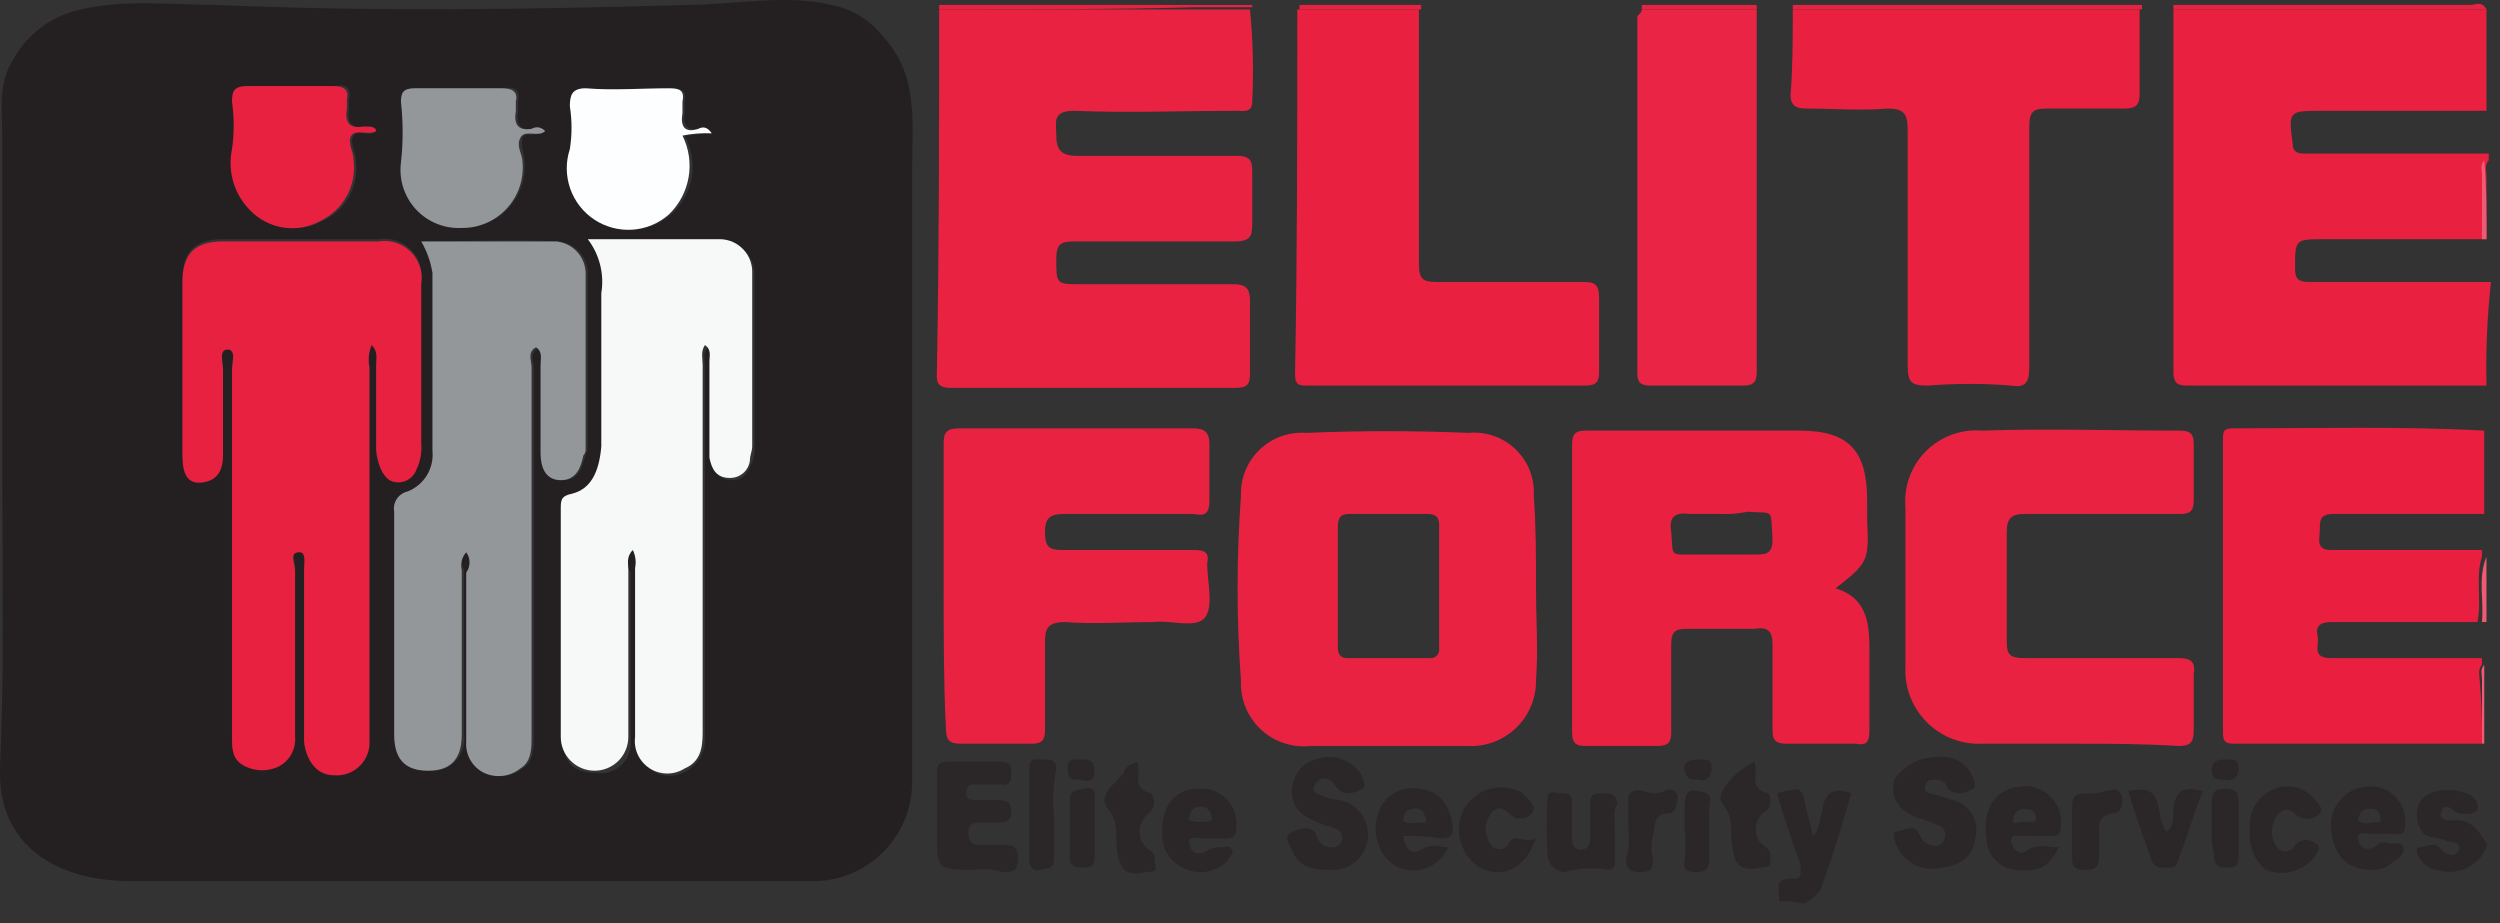 <svg xmlns="http://www.w3.org/2000/svg" width="111" height="41" viewBox="0 0 111 41" fill="none"><rect x="0" y="0" width="111" height="41" fill="#333333" stroke="none"/><g clip-path="url(#clip0_2521_11348)"><path d="M36.899 0.22C37.813 0.385 38.633 0.884 39.199 1.62C40.799 3.32 40.499 5.42 40.499 7.52V34.72C40.5 35.853 40.064 36.943 39.282 37.762C38.499 38.582 37.431 39.068 36.299 39.12H5.799C2.599 39.12 -0.101 37.62 -0.001 34.12C0.199 29.72 0.099 25.42 0.099 21.02V6.02C0.099 4.82 -0.101 3.72 0.599 2.62C1.164 1.612 2.095 0.86 3.199 0.52C5.299 -0.08 7.499 0.22 9.599 0.22C16.599 0.52 23.599 0.42 30.499 0.22C32.499 0.22 34.899 -0.28 36.899 0.22ZM16.499 15.32C16.799 15.62 16.699 15.82 16.699 16.12V19.82C16.669 20.133 16.739 20.448 16.899 20.72C17.099 21.02 17.299 21.32 17.699 21.32C18.099 21.32 18.299 21.02 18.499 20.72C18.669 20.38 18.738 19.998 18.699 19.62V12.52C18.742 12.261 18.723 11.995 18.643 11.744C18.563 11.494 18.424 11.266 18.238 11.08C18.052 10.895 17.825 10.756 17.574 10.676C17.324 10.595 17.058 10.576 16.799 10.62H9.899C8.599 10.62 8.099 11.22 8.099 12.42V20.12C8.099 20.92 8.399 21.42 8.999 21.32C9.599 21.22 9.899 20.72 9.899 20.12V16.32C9.899 16.02 9.699 15.42 10.099 15.42C10.499 15.42 10.299 16.02 10.299 16.32V32.62C10.299 33.12 10.299 33.52 10.699 33.82C10.939 34.005 11.23 34.114 11.533 34.132C11.837 34.15 12.138 34.076 12.399 33.92C12.628 33.794 12.816 33.604 12.941 33.373C13.065 33.142 13.12 32.881 13.099 32.62V25.22C13.099 24.92 12.899 24.42 13.299 24.42C13.699 24.42 13.499 24.92 13.499 25.22V32.82C13.479 33.19 13.604 33.552 13.846 33.832C14.089 34.112 14.43 34.287 14.799 34.32C15.18 34.342 15.555 34.22 15.851 33.98C16.147 33.739 16.342 33.397 16.399 33.02V16.22C16.34 15.917 16.375 15.603 16.499 15.32ZM28.099 24.42C28.299 24.82 28.199 25.12 28.299 25.32V32.82C28.264 33.091 28.307 33.367 28.423 33.615C28.539 33.862 28.723 34.072 28.954 34.219C29.185 34.366 29.453 34.444 29.726 34.444C30 34.444 30.268 34.366 30.499 34.22C30.774 34.061 30.997 33.825 31.14 33.54C31.282 33.256 31.337 32.936 31.299 32.62V16.32C31.299 16.02 31.199 15.72 31.399 15.42C31.799 15.62 31.599 15.92 31.599 16.12V20.42C31.699 20.92 31.899 21.32 32.499 21.32C33.099 21.32 33.199 20.92 33.399 20.52C33.48 20.331 33.514 20.125 33.499 19.92V12.22C33.505 12.029 33.474 11.839 33.408 11.661C33.341 11.482 33.24 11.319 33.11 11.18C32.98 11.04 32.824 10.928 32.65 10.849C32.477 10.77 32.289 10.726 32.099 10.72H26.199C26.675 11.424 26.888 12.274 26.799 13.12V19.92C26.799 21.02 26.399 21.82 25.499 22.02C24.999 22.12 24.999 22.32 24.999 22.72V32.82C24.999 33.92 25.499 34.32 26.499 34.32C26.702 34.348 26.91 34.329 27.105 34.263C27.299 34.198 27.477 34.088 27.622 33.943C27.767 33.797 27.877 33.62 27.942 33.426C28.008 33.231 28.027 33.023 27.999 32.82V25.42C27.891 25.27 27.841 25.085 27.86 24.901C27.878 24.717 27.963 24.546 28.099 24.42ZM20.699 24.52C20.899 24.82 20.799 25.12 20.799 25.42V32.92C20.774 33.207 20.838 33.494 20.981 33.744C21.124 33.994 21.339 34.195 21.599 34.32C21.858 34.438 22.145 34.481 22.427 34.446C22.709 34.411 22.977 34.298 23.199 34.12C23.699 33.82 23.699 33.22 23.699 32.72V16.32C23.699 16.02 23.499 15.72 23.899 15.42C24.199 15.62 24.099 15.92 24.099 16.22V20.12C24.099 20.72 24.299 21.32 24.999 21.32C25.699 21.32 25.799 20.82 25.999 20.22C25.999 20.12 26.099 20.02 26.099 19.92V12.22C26.116 11.851 25.991 11.489 25.748 11.21C25.507 10.931 25.166 10.755 24.799 10.72C22.799 10.62 20.799 10.72 18.799 10.72C19.053 11.15 19.223 11.626 19.299 12.12V20.02C19.336 20.399 19.249 20.779 19.05 21.104C18.852 21.429 18.553 21.68 18.199 21.82C18.002 21.863 17.829 21.981 17.717 22.149C17.606 22.317 17.563 22.521 17.599 22.72V32.62C17.599 33.72 17.999 34.22 19.099 34.22C19.309 34.237 19.52 34.207 19.717 34.131C19.914 34.055 20.091 33.936 20.235 33.782C20.379 33.628 20.487 33.444 20.55 33.242C20.613 33.041 20.63 32.828 20.599 32.62V25.32C20.499 25.02 20.399 24.72 20.699 24.52ZM16.699 5.82C16.599 5.52 16.399 5.62 16.199 5.62C15.599 5.72 15.399 5.42 15.499 4.82V4.42C15.599 3.92 15.399 3.72 14.899 3.82H11.099C10.599 3.82 10.499 4.02 10.399 4.52C10.449 5.219 10.449 5.921 10.399 6.62C10.221 7.146 10.223 7.716 10.404 8.24C10.585 8.765 10.935 9.215 11.399 9.52C11.796 9.856 12.285 10.065 12.802 10.119C13.32 10.172 13.841 10.068 14.299 9.82C14.81 9.596 15.233 9.21 15.504 8.723C15.775 8.235 15.879 7.672 15.799 7.12C15.799 6.72 15.499 6.32 15.699 6.02C15.899 5.72 16.399 6.12 16.699 5.82ZM24.199 5.82C23.999 5.62 23.799 5.62 23.699 5.72C23.099 5.82 22.899 5.52 22.999 4.92V4.52C23.099 4.02 22.899 3.82 22.399 3.92H18.499C17.999 3.92 17.899 4.12 17.899 4.52V7.22C17.86 7.593 17.902 7.97 18.021 8.326C18.14 8.682 18.334 9.009 18.59 9.283C18.846 9.558 19.157 9.775 19.504 9.919C19.85 10.063 20.224 10.132 20.599 10.12C20.969 10.115 21.335 10.035 21.673 9.885C22.012 9.735 22.317 9.518 22.569 9.247C22.821 8.976 23.016 8.657 23.142 8.308C23.267 7.96 23.32 7.589 23.299 7.22C23.299 6.82 23.099 6.42 23.199 6.12C23.299 5.82 23.799 6.12 24.199 5.82ZM31.599 5.92C31.399 5.62 31.199 5.62 31.099 5.72C30.499 5.82 30.299 5.52 30.399 5.02V4.52C30.499 4.02 30.299 3.92 29.799 3.92C28.599 3.92 27.299 4.02 26.099 3.92C25.499 3.92 25.399 4.12 25.399 4.72C25.449 5.352 25.449 5.987 25.399 6.62C25.216 7.211 25.234 7.846 25.451 8.425C25.669 9.004 26.072 9.495 26.599 9.82C27.095 10.116 27.672 10.247 28.248 10.193C28.823 10.139 29.366 9.903 29.799 9.52C30.282 9.091 30.604 8.511 30.713 7.875C30.822 7.239 30.711 6.585 30.399 6.02C30.699 6.02 31.099 5.92 31.599 5.92Z" fill="#242021"></path><path d="M110.4 17.12H97.2C96.8 17.12 96.5 17.12 96.5 16.52V0.42H110.4V4.92H103.1C101.6 4.92 101.6 4.92 101.8 6.42C101.8 6.72 102 6.82 102.3 6.82H110.5V7.12C110.3 7.32 110.4 7.62 110.4 7.82V10.62H103.2C101.9 10.62 101.9 10.62 101.9 11.92C101.9 12.32 102 12.52 102.5 12.52H110.6C110.431 14.047 110.365 15.584 110.4 17.12Z" fill="#EA2041"></path><path d="M110.199 33.02H99.199C98.799 33.02 98.699 32.92 98.699 32.52V19.52C98.699 19.22 98.699 19.02 99.099 19.02C102.799 19.02 106.599 18.92 110.299 19.12V22.82H103.599C102.999 22.82 102.999 23.12 102.999 23.52C102.999 23.92 102.799 24.42 103.499 24.42H110.199V24.72C109.899 25.62 110.199 26.62 109.999 27.62H103.499C102.999 27.62 102.799 27.82 102.899 28.22C102.999 28.62 102.599 29.22 103.499 29.22H110.199V29.52C109.999 29.72 110.099 30.02 110.099 30.22C110.181 31.151 110.214 32.086 110.199 33.02Z" fill="#EA1F40"></path><path d="M78.998 40.02C78.998 39.52 78.698 38.92 79.698 39.02C79.998 39.02 79.998 38.62 79.898 38.22C79.498 37.22 79.198 36.22 78.898 35.22C79.998 34.92 79.998 34.92 80.198 35.92L80.498 37.12C80.798 36.82 80.798 36.32 80.898 36.02C80.998 35.22 81.398 34.92 82.198 35.22C81.798 36.62 81.398 37.92 80.898 39.32C80.798 39.72 80.398 39.92 80.098 40.12C79.738 40.037 79.368 40.004 78.998 40.02Z" fill="#2B2728"></path><path d="M110.401 37.62C110.227 38.033 109.904 38.365 109.496 38.551C109.089 38.736 108.626 38.761 108.201 38.62C108.147 38.627 108.091 38.621 108.04 38.604C107.988 38.587 107.94 38.558 107.901 38.52C107.755 38.456 107.625 38.36 107.521 38.239C107.417 38.118 107.342 37.974 107.301 37.82C107.301 37.72 107.301 37.62 107.401 37.62C107.701 37.62 108.101 37.32 108.401 37.72C108.601 37.92 108.801 38.02 109.001 37.92C109.201 37.82 109.201 37.72 109.201 37.62C109.101 37.32 108.801 37.42 108.601 37.32C108.401 37.22 108.101 37.22 107.801 37.12C107.501 37.02 107.301 36.62 107.301 36.12C107.304 35.928 107.362 35.742 107.469 35.582C107.575 35.422 107.725 35.297 107.901 35.22C108.415 35.02 108.986 35.02 109.501 35.22C109.801 35.32 110.101 35.62 110.001 35.92C109.901 36.22 109.401 36.12 109.201 36.12C109.001 36.12 108.601 35.52 108.401 36.02C108.201 36.52 108.901 36.42 109.201 36.42C109.901 36.52 110.101 37.02 110.401 37.42V37.62Z" fill="#2B2728"></path><path d="M79.602 0.42V0.22H95.102V0.42H79.602Z" fill="#EA2242"></path><path d="M110.4 0.42H96.5V0.22H109.7C109.9 0.22 110.2 0.02 110.4 0.42Z" fill="#EA2242"></path><path d="M41.699 0.42V0.22H55.599V0.32H53.099C49.299 0.42 45.499 0.42 41.699 0.42Z" fill="#EA2242"></path><path d="M63.099 0.22V0.42H57.699V0.22H63.099Z" fill="#EA2242"></path><path d="M77.998 0.22V0.42H72.898V0.22H77.998Z" fill="#EA2242"></path><path d="M110.401 10.62H110.201V7.82C110.201 7.52 110.101 7.32 110.301 7.12C110.401 8.22 110.401 9.42 110.401 10.62Z" fill="#F05B73"></path><path d="M110.201 33.02V30.22C110.201 29.92 110.101 29.72 110.301 29.52V33.02H110.201Z" fill="#F05B73"></path><path d="M110.399 27.62H110.199C110.299 26.62 109.999 25.72 110.399 24.72V27.62Z" fill="#F05B73"></path><path d="M41.699 0.42H55.499C55.632 1.782 55.665 3.153 55.599 4.52C55.599 5.02 55.199 4.92 54.899 4.92C52.499 4.92 50.099 5.02 47.699 4.92C46.699 4.92 46.899 5.42 46.899 6.02C46.899 6.62 47.099 6.92 47.799 6.92H54.899C55.499 6.92 55.599 7.12 55.599 7.62V9.92C55.599 10.52 55.499 10.72 54.799 10.72H47.699C47.099 10.72 46.899 10.82 46.899 11.52C46.899 12.62 46.899 12.62 47.999 12.62H54.799C55.299 12.62 55.499 12.82 55.499 13.32V16.62C55.499 17.02 55.399 17.22 54.899 17.22H42.199C41.499 17.22 41.599 16.82 41.599 16.42C41.699 11.02 41.699 5.72 41.699 0.42Z" fill="#EA2242"></path><path d="M68.199 26.12C68.199 27.52 68.299 28.82 68.199 30.22C68.202 30.619 68.122 31.014 67.964 31.38C67.806 31.746 67.575 32.076 67.284 32.348C66.992 32.62 66.648 32.83 66.272 32.963C65.896 33.095 65.497 33.149 65.099 33.12H58.199C57.798 33.165 57.392 33.123 57.009 32.996C56.626 32.869 56.275 32.661 55.98 32.385C55.686 32.109 55.454 31.773 55.302 31.399C55.15 31.026 55.081 30.623 55.099 30.22C54.899 27.49 54.899 24.75 55.099 22.02C55.084 21.64 55.15 21.26 55.291 20.907C55.433 20.554 55.648 20.235 55.922 19.97C56.196 19.706 56.522 19.502 56.88 19.373C57.238 19.244 57.62 19.192 57.999 19.22C60.399 19.12 62.799 19.12 65.199 19.22C65.581 19.183 65.966 19.23 66.327 19.356C66.689 19.482 67.019 19.685 67.295 19.951C67.57 20.218 67.785 20.54 67.924 20.897C68.063 21.255 68.123 21.638 68.099 22.02C68.199 23.32 68.199 24.72 68.199 26.12ZM59.399 26.02V28.72C59.399 29.02 59.499 29.22 59.799 29.22H63.499C63.553 29.225 63.607 29.217 63.657 29.199C63.708 29.18 63.754 29.151 63.792 29.113C63.83 29.075 63.86 29.029 63.878 28.978C63.897 28.928 63.904 28.874 63.899 28.82V23.32C63.899 23.02 63.799 22.82 63.399 22.82H59.899C59.499 22.82 59.399 23.02 59.399 23.42V26.02Z" fill="#EA2242"></path><path d="M81.501 26.12C82.801 26.52 83.001 27.52 83.001 28.72V32.42C83.001 32.92 82.901 33.12 82.401 33.02H79.301C78.801 33.02 78.701 32.82 78.701 32.42V28.62C78.701 28.02 78.501 27.82 77.901 27.92H74.901C74.401 27.92 74.201 28.02 74.201 28.62V32.52C74.201 32.92 74.101 33.12 73.601 33.12H70.401C70.001 33.12 69.801 33.02 69.801 32.52V19.72C69.801 19.32 69.901 19.12 70.401 19.12H79.901C82.101 19.12 82.901 20.02 82.901 22.22V23.12C83.001 24.92 82.901 25.02 81.501 26.12ZM76.401 22.82H75.001C74.301 22.72 74.101 23.02 74.201 23.62C74.301 24.72 74.101 24.62 75.201 24.62H78.001C78.501 24.62 78.701 24.52 78.701 23.92C78.601 22.52 78.801 22.82 77.601 22.72C77.207 22.803 76.803 22.837 76.401 22.82Z" fill="#EA2041"></path><path d="M79.6 0.42H95V4.12C95 4.62 94.9 4.82 94.3 4.82H90.9C90.3 4.82 90.1 4.92 90.1 5.62V16.32C90.1 17.02 89.9 17.22 89.3 17.12C88.069 17.02 86.831 17.02 85.6 17.12C84.9 17.12 84.7 17.02 84.7 16.22V5.72C84.7 5.02 84.5 4.82 83.8 4.82C82.6 4.92 81.4 4.82 80.2 4.82C79.8 4.82 79.5 4.72 79.5 4.22C79.6 3.02 79.6 1.72 79.6 0.42Z" fill="#EA2041"></path><path d="M57.6 0.42H63V11.72C63 12.42 63.2 12.52 63.8 12.52H70.3C70.8 12.52 71 12.62 71 13.22V16.52C71 16.92 70.9 17.12 70.4 17.12H58.1C57.7 17.12 57.5 17.12 57.5 16.62C57.6 11.22 57.6 5.82 57.6 0.42Z" fill="#EA2041"></path><path d="M92.201 33.02H88.001C87.549 33.04 87.098 32.966 86.676 32.802C86.255 32.638 85.872 32.388 85.552 32.068C85.233 31.749 84.983 31.366 84.819 30.944C84.655 30.523 84.581 30.072 84.601 29.62V22.52C84.563 22.064 84.625 21.605 84.782 21.175C84.94 20.746 85.189 20.355 85.513 20.032C85.836 19.708 86.226 19.459 86.656 19.302C87.086 19.144 87.545 19.082 88.001 19.12C90.901 19.02 93.801 19.12 96.801 19.12C97.301 19.12 97.401 19.32 97.401 19.72V22.22C97.401 22.72 97.201 22.82 96.801 22.82H89.901C89.301 22.82 89.101 23.02 89.101 23.62V28.52C89.101 29.12 89.301 29.22 89.901 29.22H96.701C97.201 29.22 97.501 29.32 97.401 29.92V32.42C97.401 33.02 97.201 33.12 96.701 33.12C95.101 33.02 93.601 33.02 92.201 33.02Z" fill="#EA2242"></path><path d="M41.898 26.02V19.72C41.898 19.22 41.998 19.02 42.598 19.02H52.998C53.498 19.02 53.698 19.22 53.698 19.72V22.22C53.698 22.82 53.498 22.92 52.998 22.82H47.298C46.698 22.82 46.398 22.92 46.398 23.62C46.398 24.32 46.598 24.42 47.198 24.42H52.998C53.498 24.42 53.698 24.52 53.598 25.02C53.598 25.82 53.898 26.92 53.498 27.42C53.098 27.92 51.998 27.52 51.198 27.62C49.898 27.62 48.598 27.72 47.298 27.62C46.498 27.62 46.398 27.92 46.398 28.52V32.42C46.398 32.92 46.198 33.02 45.798 33.02H42.698C42.198 33.02 41.998 32.92 41.998 32.32C41.898 30.32 41.898 28.12 41.898 26.02Z" fill="#EA2242"></path><path d="M72.899 0.42H77.999V16.52C77.999 17.02 77.799 17.12 77.399 17.12H73.299C72.899 17.12 72.699 17.02 72.699 16.62V0.72C72.799 0.62 72.899 0.52 72.899 0.42Z" fill="#E92444"></path><path d="M86.201 33.62C86.462 33.599 86.724 33.654 86.954 33.778C87.185 33.902 87.375 34.09 87.501 34.32C87.601 34.52 87.801 34.92 87.601 35.02C87.401 35.12 86.901 35.42 86.501 35.02C86.401 34.82 86.301 34.62 86.001 34.62C85.701 34.62 85.601 34.62 85.501 34.82C85.401 35.02 85.501 35.22 85.701 35.22L86.701 35.52C86.88 35.563 87.049 35.641 87.197 35.751C87.345 35.86 87.469 35.999 87.562 36.157C87.656 36.316 87.716 36.492 87.74 36.674C87.764 36.857 87.751 37.042 87.701 37.22C87.601 38.02 87.101 38.42 86.201 38.52C85.803 38.625 85.38 38.582 85.012 38.398C84.644 38.214 84.356 37.901 84.201 37.52C84.101 37.32 84.001 36.92 84.201 36.92C84.401 36.92 85.001 36.52 85.201 37.02C85.301 37.12 85.301 37.32 85.501 37.42C85.701 37.52 86.101 37.72 86.301 37.32C86.342 37.257 86.366 37.184 86.373 37.109C86.379 37.035 86.367 36.959 86.337 36.89C86.307 36.821 86.261 36.76 86.203 36.713C86.144 36.666 86.075 36.634 86.001 36.62C85.741 36.503 85.474 36.403 85.201 36.32C84.301 36.02 83.901 35.42 84.101 34.62C84.329 34.279 84.644 34.006 85.013 33.83C85.383 33.654 85.794 33.582 86.201 33.62Z" fill="#2B2728"></path><path d="M58.998 38.62C58.298 38.62 57.699 38.52 57.398 37.82C57.298 37.52 56.898 37.12 57.398 36.92C57.699 36.82 58.298 36.52 58.498 37.22C58.556 37.353 58.655 37.465 58.782 37.537C58.908 37.609 59.054 37.638 59.199 37.62C59.302 37.613 59.4 37.568 59.474 37.495C59.547 37.421 59.592 37.324 59.599 37.22C59.599 36.92 59.398 36.82 59.099 36.72C58.749 36.63 58.413 36.496 58.099 36.32C57.824 36.191 57.604 35.971 57.476 35.697C57.348 35.423 57.321 35.112 57.398 34.82C57.446 34.562 57.565 34.322 57.742 34.127C57.918 33.933 58.146 33.792 58.398 33.72C58.751 33.585 59.139 33.571 59.501 33.679C59.862 33.788 60.178 34.013 60.398 34.32C60.498 34.52 60.699 34.92 60.498 35.02C60.298 35.12 59.798 35.42 59.398 35.02C59.298 34.92 59.199 34.72 58.998 34.62C58.798 34.52 58.599 34.52 58.398 34.82C58.199 35.12 58.398 35.22 58.699 35.32C58.947 35.445 59.22 35.513 59.498 35.52C59.703 35.565 59.896 35.65 60.067 35.77C60.238 35.89 60.384 36.042 60.495 36.219C60.607 36.396 60.682 36.593 60.717 36.799C60.752 37.005 60.746 37.216 60.699 37.42C60.612 37.794 60.392 38.123 60.078 38.345C59.764 38.566 59.38 38.664 58.998 38.62Z" fill="#2B2728"></path><path d="M43.302 38.62C41.602 38.62 41.602 38.62 41.602 37.02V34.32C41.602 33.92 41.702 33.82 42.102 33.82H44.402C44.802 33.82 44.902 33.92 44.902 34.32C44.902 34.72 44.802 34.92 44.402 34.82H43.302C43.002 34.82 42.902 34.92 42.902 35.22C42.902 35.52 43.102 35.52 43.302 35.52H44.302C44.702 35.52 44.902 35.62 44.902 36.02C44.902 36.42 44.702 36.52 44.402 36.52H43.502C43.102 36.52 43.002 36.62 43.002 37.02C43.002 37.42 43.202 37.52 43.502 37.52H44.502C44.902 37.52 45.202 37.52 45.202 38.12C45.202 38.72 44.902 38.72 44.502 38.72C44.115 38.591 43.704 38.557 43.302 38.62Z" fill="#2B2728"></path><path d="M105.198 38.62C104.198 38.62 103.598 37.92 103.498 36.82C103.473 36.589 103.496 36.356 103.563 36.134C103.631 35.912 103.743 35.706 103.893 35.529C104.042 35.351 104.226 35.206 104.433 35.101C104.64 34.996 104.867 34.935 105.098 34.92C105.318 34.898 105.54 34.924 105.75 34.996C105.959 35.067 106.15 35.182 106.311 35.334C106.472 35.485 106.599 35.67 106.683 35.874C106.767 36.079 106.806 36.299 106.798 36.52C106.798 36.92 106.698 37.12 106.298 37.02H105.198C104.998 37.02 104.798 36.92 104.698 37.12C104.683 37.261 104.719 37.403 104.798 37.52C104.898 37.72 105.198 37.72 105.398 37.62C105.598 37.52 105.698 37.32 105.998 37.42C106.298 37.52 106.598 37.32 106.698 37.62C106.798 37.92 106.498 38.12 106.298 38.22C106.16 38.369 105.988 38.483 105.796 38.553C105.605 38.623 105.4 38.646 105.198 38.62ZM105.698 36.52C105.698 36.12 105.598 35.82 105.098 35.92C104.898 35.92 104.698 36.22 104.698 36.42C104.998 36.72 105.398 36.42 105.698 36.52Z" fill="#2B2728"></path><path d="M91.398 37.62C90.998 38.52 90.498 38.72 89.498 38.62C89.146 38.59 88.818 38.43 88.578 38.171C88.337 37.912 88.202 37.573 88.198 37.22C87.998 35.92 88.598 35.02 89.698 34.92C89.943 34.885 90.192 34.907 90.427 34.985C90.661 35.063 90.874 35.195 91.049 35.37C91.223 35.544 91.355 35.757 91.433 35.992C91.511 36.226 91.533 36.475 91.498 36.72C91.498 37.02 91.398 37.12 91.098 37.12H89.798C89.598 37.12 89.398 37.02 89.298 37.22C89.283 37.361 89.319 37.503 89.398 37.62C89.498 37.82 89.798 37.92 89.898 37.82C90.498 37.42 90.898 37.62 91.398 37.62ZM89.898 36.52C90.098 36.42 90.398 36.62 90.398 36.32C90.398 36.02 90.198 35.92 89.898 35.92C89.779 35.909 89.661 35.944 89.567 36.019C89.474 36.093 89.413 36.201 89.398 36.32C89.298 36.72 89.698 36.42 89.898 36.52Z" fill="#2B2728"></path><path d="M62.299 37.12C62.399 37.62 62.599 38.02 63.099 37.72C63.599 37.42 63.899 37.62 64.299 37.62C64.205 37.84 64.066 38.037 63.89 38.199C63.714 38.361 63.506 38.484 63.279 38.56C63.052 38.636 62.812 38.662 62.574 38.638C62.336 38.614 62.106 38.539 61.899 38.42C61.549 38.164 61.291 37.802 61.165 37.387C61.038 36.972 61.05 36.527 61.199 36.12C61.309 35.746 61.554 35.426 61.887 35.222C62.219 35.019 62.616 34.947 62.999 35.02C63.899 35.12 64.299 35.62 64.499 36.62C64.499 37.02 64.499 37.22 63.999 37.22C63.436 37.137 62.867 37.103 62.299 37.12ZM62.299 36.42C62.499 36.62 62.799 36.52 62.999 36.52C63.199 36.52 63.399 36.62 63.299 36.32C63.199 36.02 63.099 35.82 62.699 35.92C62.299 36.02 62.399 36.12 62.299 36.42Z" fill="#2B2728"></path><path d="M51.6 36.92C51.6 35.72 52.2 35.02 53.2 35.02C53.42 34.998 53.642 35.024 53.852 35.096C54.061 35.167 54.253 35.282 54.414 35.434C54.575 35.586 54.701 35.77 54.785 35.974C54.869 36.179 54.908 36.399 54.9 36.62C54.9 37.02 54.9 37.22 54.4 37.22H53.3C53.1 37.22 52.9 37.12 52.8 37.32C52.785 37.461 52.821 37.603 52.9 37.72C53 37.92 53.3 37.92 53.5 37.82C53.735 37.661 54.018 37.59 54.3 37.62C54.4 37.62 54.6 37.52 54.7 37.72C54.8 37.92 54.6 38.02 54.5 38.22C54.245 38.48 53.911 38.651 53.55 38.705C53.19 38.759 52.821 38.694 52.5 38.52C52.206 38.376 51.962 38.145 51.802 37.86C51.641 37.574 51.571 37.246 51.6 36.92ZM53.8 36.42C53.8 36.12 53.7 35.82 53.3 35.82C52.9 35.82 52.8 36.12 52.8 36.42C53.126 36.52 53.474 36.52 53.8 36.42Z" fill="#2B2728"></path><path d="M71.702 36.82V38.22C71.702 38.42 71.702 38.62 71.402 38.62C70.769 38.5 70.118 38.535 69.502 38.72C69.388 38.718 69.277 38.692 69.174 38.645C69.072 38.598 68.98 38.53 68.905 38.445C68.83 38.361 68.773 38.261 68.738 38.154C68.703 38.046 68.691 37.933 68.702 37.82C68.652 37.054 68.652 36.286 68.702 35.52C68.702 35.02 69.102 35.22 69.302 35.22C69.502 35.22 69.802 35.22 69.802 35.62V37.22C69.802 37.52 69.902 37.72 70.202 37.72C70.502 37.72 70.602 37.52 70.602 37.22V35.72C70.602 35.22 70.802 35.22 71.202 35.22C71.602 35.22 71.802 35.32 71.802 35.72C71.602 36.02 71.702 36.42 71.702 36.82Z" fill="#2B2728"></path><path d="M99.9 36.82C99.858 36.478 99.922 36.132 100.083 35.828C100.244 35.524 100.494 35.277 100.8 35.12C101.103 34.941 101.458 34.873 101.804 34.928C102.151 34.983 102.468 35.157 102.7 35.42C102.9 35.62 103.2 35.92 103 36.12C102.875 36.255 102.703 36.34 102.519 36.359C102.335 36.377 102.151 36.328 102 36.22C101.7 35.92 101.4 35.82 101.1 36.22C100.954 36.424 100.875 36.669 100.875 36.92C100.875 37.171 100.954 37.416 101.1 37.62C101.151 37.684 101.216 37.734 101.291 37.765C101.366 37.795 101.448 37.806 101.529 37.796C101.609 37.786 101.686 37.756 101.751 37.707C101.816 37.659 101.868 37.594 101.9 37.52C101.963 37.449 102.04 37.393 102.127 37.354C102.213 37.316 102.306 37.296 102.4 37.296C102.495 37.296 102.588 37.316 102.674 37.354C102.761 37.393 102.838 37.449 102.9 37.52C103.1 37.62 102.8 38.02 102.6 38.22C102.344 38.476 102.017 38.651 101.661 38.722C101.305 38.794 100.936 38.758 100.6 38.62C100.341 38.403 100.141 38.125 100.019 37.81C99.896 37.495 99.856 37.155 99.9 36.82Z" fill="#2B2728"></path><path d="M68.199 37.22C67.699 38.62 66.699 39.02 65.699 38.52C65.28 38.252 64.976 37.836 64.846 37.356C64.717 36.875 64.771 36.363 64.999 35.92C65.23 35.514 65.602 35.207 66.046 35.059C66.489 34.912 66.971 34.933 67.399 35.12C67.499 35.12 67.599 35.22 67.699 35.32C67.799 35.42 68.299 35.82 67.999 36.12C67.936 36.191 67.859 36.247 67.773 36.286C67.687 36.324 67.594 36.344 67.499 36.344C67.405 36.344 67.311 36.324 67.225 36.286C67.139 36.247 67.062 36.191 66.999 36.12C66.699 35.82 66.399 35.82 66.199 36.12C66.053 36.324 65.974 36.569 65.974 36.82C65.974 37.071 66.053 37.316 66.199 37.52C66.249 37.584 66.315 37.634 66.39 37.665C66.465 37.696 66.547 37.707 66.627 37.697C66.708 37.687 66.785 37.656 66.85 37.607C66.915 37.559 66.966 37.494 66.999 37.42C67.299 36.92 67.699 37.52 68.199 37.22Z" fill="#2B2728"></path><path d="M77.9 33.82C78.1 34.32 77.6 35.02 78.5 35.22C78.6 35.22 78.7 35.82 78.4 36.02C78.263 36.104 78.151 36.222 78.072 36.362C77.994 36.502 77.953 36.66 77.953 36.82C77.953 36.98 77.994 37.138 78.072 37.278C78.151 37.418 78.263 37.536 78.4 37.62C78.7 37.82 78.6 38.12 78.6 38.32C78.6 38.52 78.3 38.52 78.2 38.52C77.3 38.72 77 38.42 76.9 37.52C76.8 36.92 77 36.32 76.5 35.72C76.1 35.32 76.9 34.32 77.9 33.82Z" fill="#2B2728"></path><path d="M50.498 33.82C50.699 34.32 50.199 35.02 51.099 35.22C51.151 35.285 51.19 35.361 51.214 35.442C51.237 35.522 51.244 35.607 51.235 35.691C51.226 35.774 51.2 35.855 51.16 35.929C51.119 36.002 51.064 36.067 50.998 36.12C50.874 36.213 50.773 36.334 50.704 36.473C50.635 36.611 50.599 36.765 50.599 36.92C50.599 37.075 50.635 37.228 50.704 37.367C50.773 37.506 50.874 37.627 50.998 37.72C51.398 37.92 51.199 38.12 51.298 38.42C51.398 38.72 51.099 38.72 50.898 38.72C49.998 38.92 49.699 38.62 49.599 37.72C49.498 37.12 49.699 36.52 49.199 35.92C48.699 35.32 49.498 34.82 49.898 34.32C49.898 34.02 50.298 33.92 50.498 33.82Z" fill="#2B2728"></path><path d="M94.5 35.12C96.3 34.72 95.6 36.32 96.2 36.92C96.5 36.72 96.5 36.32 96.5 35.92C96.6 35.02 97 34.92 97.8 35.12C97.4 36.12 97.1 37.22 96.7 38.22C96.6 38.62 96.3 38.52 96.1 38.52C95.9 38.52 95.6 38.52 95.5 38.12C95.2 37.22 94.8 36.22 94.5 35.12Z" fill="#2B2728"></path><path d="M46.799 36.22V38.12C46.799 38.62 46.499 38.52 46.199 38.62C45.899 38.72 45.699 38.52 45.699 38.12V34.12C45.699 33.62 45.999 33.72 46.299 33.72C46.599 33.72 46.899 33.72 46.899 34.12C46.766 34.812 46.733 35.519 46.799 36.22Z" fill="#2B2728"></path><path d="M72.299 36.82V35.72C72.199 35.12 72.599 35.02 72.999 35.12C73.139 35.19 73.293 35.227 73.449 35.227C73.606 35.227 73.76 35.19 73.899 35.12C73.95 35.086 74.008 35.064 74.068 35.056C74.129 35.048 74.19 35.053 74.248 35.073C74.306 35.092 74.359 35.124 74.402 35.167C74.446 35.21 74.479 35.262 74.499 35.32C74.499 35.62 74.399 36.12 74.099 36.12C73.399 36.12 73.499 36.62 73.399 37.12C73.299 37.446 73.299 37.794 73.399 38.12C73.399 38.62 73.299 38.72 72.799 38.72C72.299 38.72 72.199 38.52 72.199 38.12C72.328 37.699 72.362 37.255 72.299 36.82Z" fill="#2B2728"></path><path d="M92 36.82V36.22C92 35.22 92 35.22 93.1 35.22C93.2 35.22 93.4 35.12 93.5 35.12C93.8 35.02 94.1 35.02 94.2 35.32C94.3 35.62 94.2 36.12 93.8 36.12C93.2 36.22 93.2 36.52 93.2 36.92V37.92C93.2 38.32 93.2 38.62 92.6 38.62C92 38.62 92 38.42 92 37.92V36.82Z" fill="#2B2728"></path><path d="M98.2 36.72V35.72C98.2 35.32 98.2 35.02 98.8 35.02C99.4 35.02 99.4 35.32 99.4 35.72V38.02C99.4 38.52 99.2 38.52 98.8 38.52C98.4 38.52 98.3 38.32 98.3 37.92C98.208 37.527 98.174 37.123 98.2 36.72Z" fill="#2B2728"></path><path d="M48.6 36.82V37.92C48.6 38.32 48.6 38.52 48.1 38.52C47.6 38.52 47.5 38.42 47.5 37.92V35.52C47.5 35.02 47.8 35.12 48.1 35.02C48.4 34.92 48.7 35.02 48.6 35.42V36.82Z" fill="#2B2728"></path><path d="M74.799 36.82V35.72C74.799 35.32 74.899 35.02 75.399 35.12C75.899 35.22 75.999 35.32 75.899 35.72V38.12C75.899 38.62 75.699 38.72 75.299 38.72C74.899 38.72 74.699 38.62 74.799 38.22C74.85 37.755 74.85 37.285 74.799 36.82Z" fill="#2B2728"></path><path d="M98.799 34.62C98.499 34.62 98.199 34.62 98.199 34.22C98.199 33.82 98.399 33.72 98.799 33.72C99.199 33.72 99.399 33.72 99.399 34.12C99.399 34.52 99.099 34.72 98.799 34.62Z" fill="#2B2728"></path><path d="M75.401 34.62C75.101 34.62 74.901 34.62 74.801 34.22C74.701 33.82 75.001 33.72 75.401 33.72C75.801 33.72 76.001 33.72 76.001 34.12C76.001 34.52 75.701 34.72 75.401 34.62Z" fill="#2B2728"></path><path d="M47.998 34.62C47.598 34.62 47.398 34.62 47.398 34.12C47.398 33.62 47.698 33.72 47.998 33.72C48.298 33.72 48.598 33.72 48.598 34.22C48.598 34.72 48.298 34.72 47.998 34.62Z" fill="#2B2728"></path><path d="M16.502 15.32C16.37 15.636 16.335 15.984 16.402 16.32V33.12C16.361 33.504 16.17 33.857 15.87 34.101C15.57 34.344 15.186 34.459 14.802 34.42C14.102 34.42 13.602 33.82 13.502 32.92V25.32C13.502 25.02 13.602 24.52 13.302 24.52C12.802 24.52 13.102 25.02 13.102 25.32V32.72C13.123 32.981 13.068 33.243 12.943 33.473C12.819 33.704 12.631 33.894 12.402 34.02C12.134 34.153 11.836 34.214 11.538 34.197C11.24 34.179 10.951 34.084 10.702 33.92C10.302 33.62 10.302 33.22 10.302 32.72V16.42C10.302 16.12 10.502 15.52 10.102 15.52C9.702 15.52 9.902 16.12 9.902 16.42V20.22C9.902 20.82 9.702 21.32 9.002 21.42C8.302 21.52 8.102 21.02 8.102 20.22V12.52C8.102 11.22 8.702 10.72 9.902 10.72H16.802C17.061 10.677 17.327 10.696 17.577 10.776C17.828 10.856 18.055 10.995 18.241 11.181C18.427 11.366 18.566 11.594 18.646 11.844C18.726 12.095 18.745 12.361 18.702 12.62V19.72C18.733 20.098 18.664 20.477 18.502 20.82C18.446 20.99 18.34 21.139 18.196 21.246C18.053 21.354 17.88 21.414 17.702 21.42C17.302 21.42 17.102 21.22 16.902 20.82C16.788 20.532 16.72 20.229 16.702 19.92V16.22C16.702 15.92 16.802 15.62 16.502 15.32Z" fill="#E82140"></path><path d="M28.098 24.42C27.798 24.72 27.898 25.02 27.898 25.32V32.72C27.898 33.118 27.74 33.499 27.459 33.781C27.178 34.062 26.796 34.22 26.398 34.22C26.001 34.22 25.619 34.062 25.338 33.781C25.056 33.499 24.898 33.118 24.898 32.72V22.62C24.898 22.22 24.898 22.02 25.398 21.92C26.198 21.72 26.598 21.02 26.698 19.82V13.02C26.767 12.6 26.75 12.171 26.646 11.758C26.543 11.345 26.357 10.958 26.098 10.62H31.998C32.189 10.627 32.376 10.671 32.55 10.749C32.723 10.828 32.879 10.941 33.009 11.08C33.139 11.219 33.241 11.383 33.307 11.561C33.374 11.74 33.405 11.93 33.398 12.12V19.82C33.398 20.02 33.298 20.22 33.298 20.42C33.278 20.643 33.174 20.85 33.007 20.998C32.84 21.147 32.622 21.226 32.398 21.22C31.798 21.22 31.598 20.82 31.498 20.32V16.02C31.498 15.82 31.598 15.52 31.298 15.32C31.098 15.62 31.198 15.92 31.198 16.22V32.52C31.198 33.22 31.098 33.82 30.398 34.12C30.167 34.267 29.899 34.345 29.626 34.344C29.352 34.344 29.084 34.266 28.854 34.119C28.623 33.972 28.438 33.763 28.322 33.515C28.206 33.267 28.163 32.992 28.198 32.72V25.22C28.254 24.95 28.218 24.669 28.098 24.42Z" fill="#F7F8F8"></path><path d="M20.701 24.52C20.605 24.627 20.536 24.756 20.501 24.895C20.466 25.035 20.466 25.181 20.501 25.32V32.62C20.501 33.72 20.001 34.22 19.001 34.22C18.001 34.22 17.501 33.72 17.501 32.62V22.72C17.465 22.522 17.507 22.317 17.619 22.149C17.731 21.982 17.904 21.864 18.101 21.82C18.455 21.681 18.754 21.429 18.952 21.105C19.151 20.78 19.238 20.399 19.201 20.02V12.12C19.124 11.626 18.955 11.151 18.701 10.72H24.701C25.068 10.756 25.408 10.931 25.65 11.21C25.892 11.49 26.018 11.851 26.001 12.22V19.92C26.007 19.974 26.002 20.03 25.984 20.081C25.967 20.133 25.938 20.181 25.901 20.22C25.801 20.72 25.601 21.32 24.901 21.32C24.201 21.32 24.001 20.72 24.001 20.12V16.22C24.001 15.92 24.101 15.62 23.801 15.42C23.401 15.62 23.601 16.02 23.601 16.32V32.72C23.601 33.22 23.601 33.82 23.101 34.12C22.878 34.298 22.611 34.411 22.329 34.446C22.047 34.482 21.76 34.438 21.501 34.32C21.241 34.196 21.026 33.995 20.883 33.745C20.74 33.495 20.676 33.207 20.701 32.92V25.42C20.798 25.29 20.851 25.133 20.851 24.97C20.851 24.808 20.798 24.65 20.701 24.52Z" fill="#949799"></path><path d="M16.701 5.82C16.401 6.02 15.801 5.72 15.601 6.02C15.401 6.32 15.701 6.72 15.701 7.12C15.769 7.671 15.661 8.229 15.391 8.714C15.121 9.2 14.705 9.587 14.201 9.82C13.744 10.068 13.222 10.172 12.704 10.119C12.187 10.065 11.698 9.856 11.301 9.52C10.889 9.171 10.578 8.718 10.402 8.207C10.226 7.697 10.191 7.148 10.301 6.62C10.401 5.923 10.401 5.216 10.301 4.52C10.301 4.02 10.401 3.82 11.001 3.82H14.801C15.301 3.82 15.501 4.02 15.401 4.42V4.82C15.301 5.42 15.501 5.72 16.101 5.62C16.401 5.62 16.701 5.62 16.701 5.82Z" fill="#E82140"></path><path d="M24.202 5.82C23.902 6.12 23.302 5.72 23.102 6.12C22.902 6.52 23.202 6.82 23.202 7.22C23.232 7.592 23.185 7.966 23.063 8.318C22.941 8.67 22.746 8.993 22.492 9.266C22.238 9.539 21.93 9.756 21.587 9.903C21.244 10.05 20.875 10.124 20.502 10.12C20.124 10.14 19.747 10.078 19.396 9.936C19.046 9.795 18.73 9.578 18.473 9.302C18.215 9.025 18.022 8.695 17.906 8.336C17.79 7.976 17.754 7.595 17.802 7.22C17.902 6.323 17.902 5.417 17.802 4.52C17.802 4.12 17.902 3.92 18.402 3.92H22.302C22.802 3.92 23.002 4.12 22.902 4.52V4.92C22.802 5.52 23.002 5.82 23.602 5.72C23.697 5.663 23.81 5.641 23.92 5.66C24.03 5.678 24.13 5.735 24.202 5.82Z" fill="#949799"></path><path d="M31.601 5.92C31.165 5.899 30.728 5.933 30.301 6.02C30.587 6.591 30.682 7.239 30.574 7.868C30.466 8.498 30.16 9.076 29.701 9.52C29.251 9.917 28.684 10.155 28.086 10.197C27.488 10.239 26.892 10.083 26.392 9.753C25.891 9.423 25.513 8.937 25.316 8.371C25.119 7.805 25.113 7.189 25.301 6.62C25.401 5.991 25.401 5.349 25.301 4.72C25.301 4.22 25.401 3.92 26.001 3.92C27.201 4.02 28.501 3.92 29.701 3.92C30.201 3.92 30.401 4.02 30.301 4.52V5.02C30.201 5.62 30.401 5.92 31.001 5.72C31.201 5.62 31.401 5.62 31.601 5.92Z" fill="#FDFEFF"></path></g><defs><clipPath id="clip0_2521_11348"><rect width="110.6" height="40.12" fill="white"></rect></clipPath></defs></svg>